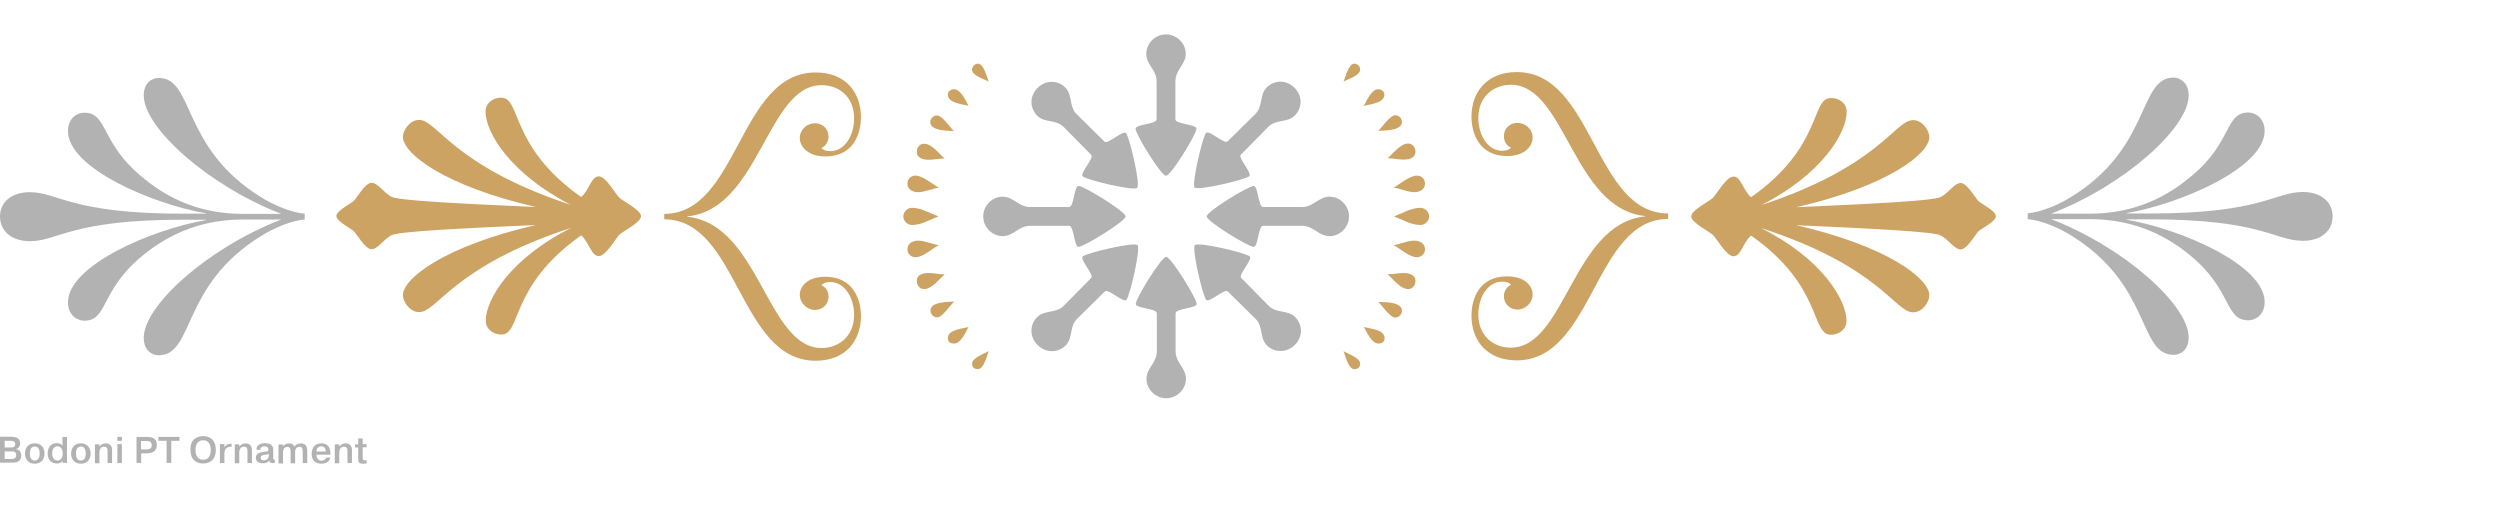 <?xml version="1.0" encoding="utf-8"?>
<!-- Generator: Adobe Illustrator 22.0.0, SVG Export Plug-In . SVG Version: 6.00 Build 0)  -->
<svg version="1.1" id="Layer_1" xmlns="http://www.w3.org/2000/svg" xmlns:xlink="http://www.w3.org/1999/xlink" x="0px" y="0px"
	 viewBox="0 0 1280 268.3" style="enable-background:new 0 0 1280 268.3;" xml:space="preserve">
<style type="text/css">
	.st0{fill:#FFFFFF;}
	.st1{fill:#B2B2B2;}
	.st2{fill:#CCA362;}
</style>
<g>
	<rect class="st0" width="1280" height="268.3"/>
	<g>
		<path class="st1" d="M133.9,101.1c5.8,3.7,15.2,7.8,22.1,8.3v3c-6.9,0.5-16.3,4.6-22.1,8.3c-41.4,25.3-34.3,61.2-52.7,61.2
			c-3.2,0-7.6-2.3-7.6-9c0-16.3,32.4-45.8,70.4-60.5h-19.8c-24.1,0-40.7,9.7-51.7,18.9c-21.2,17.5-17.2,32.9-29.4,32.9
			c-3.5,0-8.3-2.8-8.3-9.4c0-18.9,42.8-37.3,70.6-42.1v-0.2h-12c-57.3,0-63.7,11-78.2,11C6,123.4,0,118.4,0,110.8
			c0-7.4,6-12.4,15.2-12.4c14.5,0,20.9,11,78.2,11h12v-0.2c-26.9-4.6-70.6-23-70.6-42.1c0-6.7,4.8-9.4,8.3-9.4
			c12.2,0,8.3,15.4,29.4,32.7c11,9.4,27.6,19.1,51.7,19.1H144C106,94.7,73.6,65.2,73.6,48.9c0-6.7,4.4-9,7.6-9
			C99.6,39.9,92.5,75.8,133.9,101.1z"/>
		<path class="st2" d="M297.6,100.9c4.4-4.1,5.1-10.6,9-10.6c3.7,0,8.7,9.4,10.6,11c1.6,1.6,11,6.2,11,9.4s-9.4,7.8-11,9.4
			c-1.8,1.6-6.9,11-10.6,11c-3.9,0-4.6-6.4-9-10.6c-36.8,25.8-30.6,50.8-40.9,50.8c-4.1,0-8-2.8-8-7.1c0-10.8,12.6-32,43.9-47.6
			c-60.9,19.8-68.5,43.2-78,43.2c-4.8,0-8.3-5.3-8.3-8.7c0-8.5,21.2-25.1,68.1-35.9c-35.2,1.6-70.6,3.2-74.1,5.3
			c-4.4,2.5-6.9,7.1-10.1,7.1s-7.6-7.8-9-9.2s-9-5.1-9-7.8s7.6-6.4,9-7.8s5.8-9.2,9-9.2s5.8,4.6,10.1,7.1c3.5,2.1,38.9,3.7,74.1,5.3
			c-46.9-10.8-68.1-27.4-68.1-35.9c0-3.4,3.5-8.7,8.3-8.7c9.4,0,17,23.5,77.7,43.5c-31-15.9-43.7-37-43.7-47.8c0-4.4,3.9-7.1,8-7.1
			C267,50.1,260.8,75.1,297.6,100.9z"/>
		<path class="st2" d="M351.9,111c37,3.7,40.7,67.2,68.8,67.2c8.5,0,16.6-5.8,16.6-17c0-8.7-4.8-16.8-12.2-16.8
			c-2.1,0-3.4,0.5-4.6,1.6c2.3,0.9,3.7,3.2,3.7,5.8c0,4.4-3.4,6.9-6.9,6.9c-4.1,0-7.8-3.5-7.8-7.8c0-4.4,4.1-9.2,13.1-9.2
			c14,0,18.2,11.3,18.2,20.2c0,12-7.4,22.8-23.2,22.8c-39.3,0-39.6-72.4-77.5-72.4v-2.8c37.9,0,38.2-72.4,77.5-72.4
			c15.9,0,23.2,10.8,23.2,22.8c0,9-4.1,20.2-18.2,20.2c-9,0-13.1-5.1-13.1-9.4c0-4.4,3.7-7.6,7.8-7.6c3.5,0,6.9,2.5,6.9,6.9
			c0,2.5-1.4,4.8-3.7,5.8c1.1,1.1,2.5,1.6,4.6,1.6c7.4,0,12.2-8,12.2-16.8c0-11.3-8-17-16.6-17c-28.1,0-31.7,63.5-68.8,67.2V111z"/>
		<path class="st2" d="M462.5,110.8c0-2.3,2.1-4.4,4.4-4.4c4.8,0,9.2,2.8,13.6,4.4c-4.4,1.6-8.7,4.4-13.6,4.4
			C464.6,115.2,462.5,113.1,462.5,110.8z M464.6,94c0-2.3,1.8-4.1,4.1-4.1c3.7,0,8.7,4.4,12,6.2c-3.7,0.5-7.1,2.3-10.8,2.3
			C467.4,98.4,464.6,97,464.6,94z M468.7,131.7c-2.3,0-4.1-1.8-4.1-4.1c0-3,2.8-4.4,5.3-4.4c3.7,0,7.1,1.8,10.8,2.3
			C477.2,127.3,472.6,131.7,468.7,131.7z M475.6,81.8c-2.8,0-6.2-0.7-6.2-4.1c0-2.1,1.4-4.1,3.7-4.1c4.1,0,7.8,5.3,10.6,7.6
			C480.9,81.1,478.4,81.8,475.6,81.8z M473.1,148c-2.3,0-3.7-2.1-3.7-4.1c0-3.5,3.4-4.1,6.2-4.1c2.8,0,5.3,0.7,8.1,0.7
			C480.9,142.8,477.2,148,473.1,148z M476.3,62.5c0-1.8,1.6-3.4,3.4-3.4c2.8,0,6.7,6.2,8.7,8C485.3,66.9,476.3,67.1,476.3,62.5z
			 M479.8,162.5c-1.8,0-3.4-1.6-3.4-3.5c0-4.6,9-4.4,12.2-4.6C486.4,156.3,482.5,162.5,479.8,162.5z M485.3,48.5
			c0-1.8,1.6-2.8,3.2-2.8c3.5,0,6,6,7.4,8.5C492.9,53.3,485.3,52.8,485.3,48.5z M488.5,175.9c-1.8,0-3.2-0.7-3.2-2.8
			c0-4.4,7.6-4.8,10.6-5.7C494.5,169.9,492,175.9,488.5,175.9z M497.7,35.6c0-1.6,1.4-3,3-3c3,0,4.6,6.9,5.5,9.2
			C503.9,40.4,497.7,38.8,497.7,35.6z M500.7,189c-1.8,0-3-0.9-3-2.8c0-3,6.2-5.1,8.5-6.4C505.3,182.1,503.7,189,500.7,189z"/>
		<path class="st1" d="M547.4,115.6h-19.8c-6.2,0-8.5,5.3-14.3,5.3c-5.3,0-9.9-4.6-9.9-10.1s4.6-10.1,9.9-10.1c5.8,0,8,5.3,14.3,5.3
			h19.8c2.5,0,2.5-10.8,4.8-10.8c2.8,0,24.1,13.1,24.1,15.6s-21.4,15.6-24.1,15.6C549.9,126.4,549.9,115.6,547.4,115.6z M554.3,90.3
			c-1.4-1.8,6-9.4,4.4-11l-13.8-14c-4.1-4.4-9.7-2.1-13.8-6c-1.8-1.8-3-4.4-3-7.1c0-5.3,4.8-10.3,10.3-10.3c2.8,0,5.3,1.1,7.1,3
			c3.9,4.1,1.6,9.7,6,13.8l14,13.8c1.6,1.6,9.2-5.8,11-4.4c1.8,2.1,7.6,26.4,5.7,28.1C580.7,97.9,556.4,92.2,554.3,90.3z
			 M528.1,169.4c0-2.8,1.1-5.3,3-7.1c4.1-3.9,9.7-1.6,13.8-6l13.8-14c1.6-1.6-5.8-9.2-4.4-11c2.1-1.8,26.4-7.6,28.1-5.8
			c1.8,1.6-3.9,26-5.7,28.1c-1.8,1.4-9.4-6-11-4.4l-14,13.8c-4.4,4.1-2.1,9.7-6,13.8c-1.8,1.8-4.4,3-7.1,3
			C533.1,179.8,528.1,175,528.1,169.4z M581.4,65.9c0-2.3,10.8-2.3,10.8-4.8V41.8c0-6.2-5.3-8.5-5.3-14.3c0-5.3,4.6-9.9,10.1-9.9
			c5.5,0,10.1,4.6,10.1,9.9c0,5.7-5.3,8-5.3,14.3v19.3c0,2.5,10.8,2.5,10.8,4.8c0,2.8-13.1,24.1-15.6,24.1
			C594.5,90.1,581.4,68.7,581.4,65.9z M587,194c0-5.7,5.3-8,5.3-14.3v-19.3c0-2.5-10.8-2.5-10.8-4.8c0-2.8,13.1-24.1,15.6-24.1
			c2.5,0,15.6,21.4,15.6,24.1c0,2.3-10.8,2.3-10.8,4.8v19.3c0,6.2,5.3,8.5,5.3,14.3c0,5.3-4.6,9.9-10.1,9.9
			C591.6,203.9,587,199.3,587,194z M648.6,176.8c-3.9-4.1-1.6-9.7-6-13.8l-14-13.8c-1.6-1.6-9.2,5.8-11,4.4
			c-1.8-2.1-7.6-26.5-5.8-28.1c1.6-1.8,26,3.9,28.1,5.8c1.4,1.8-6,9.4-4.4,11l13.8,14c4.1,4.4,9.7,2.1,13.8,6c1.8,1.8,3,4.4,3,7.1
			c0,5.3-4.8,10.3-10.3,10.3C653,179.8,650.4,178.6,648.6,176.8z M617.5,68c1.8-1.4,9.4,6,11,4.4l14-13.8c4.4-4.1,2.1-9.7,6-13.8
			c1.8-1.8,4.4-3,7.1-3c5.3,0,10.3,4.8,10.3,10.3c0,2.8-1.2,5.3-3,7.1c-4.1,3.9-9.7,1.6-13.8,6l-13.8,14c-1.6,1.6,5.8,9.2,4.4,11
			c-2.1,1.8-26.4,7.6-28.1,5.8C610,94.5,615.7,70.1,617.5,68z M617.8,110.8c0-2.5,21.4-15.6,24.1-15.6c2.3,0,2.3,10.8,4.8,10.8h19.8
			c6.2,0,8.5-5.3,14.3-5.3c5.3,0,9.9,4.6,9.9,10.1s-4.6,10.1-9.9,10.1c-5.8,0-8.1-5.3-14.3-5.3h-19.8c-2.5,0-2.5,10.8-4.8,10.8
			C639.2,126.4,617.8,113.3,617.8,110.8z"/>
		<path class="st2" d="M693.4,32.6c1.6,0,3,1.4,3,3c0,3.2-6.2,4.8-8.5,6.2C688.8,39.5,690.5,32.6,693.4,32.6z M696.4,186.2
			c0,1.8-1.2,2.8-3,2.8c-3,0-4.6-6.9-5.5-9.2C690.2,181.2,696.4,183.2,696.4,186.2z M705.6,45.7c1.6,0,3.2,0.9,3.2,2.8
			c0,4.4-7.6,4.8-10.6,5.8C699.7,51.7,702.2,45.7,705.6,45.7z M708.9,173.1c0,2.1-1.4,2.8-3.2,2.8c-3.4,0-6-6-7.4-8.5
			C701.3,168.3,708.9,168.7,708.9,173.1z M714.4,59c1.8,0,3.4,1.6,3.4,3.4c0,4.6-9,4.4-12.2,4.6C707.7,65.2,711.6,59,714.4,59z
			 M717.8,159.1c0,1.8-1.6,3.5-3.4,3.5c-2.8,0-6.7-6.2-8.7-8C708.9,154.7,717.8,154.5,717.8,159.1z M721,73.5c2.3,0,3.7,2.1,3.7,4.1
			c0,3.5-3.4,4.1-6.2,4.1s-5.3-0.7-8.1-0.7C713.2,78.8,716.9,73.5,721,73.5z M718.5,139.8c2.8,0,6.2,0.7,6.2,4.1
			c0,2.1-1.4,4.1-3.7,4.1c-4.1,0-7.8-5.3-10.6-7.6C713.2,140.5,715.8,139.8,718.5,139.8z M713.5,96.1c3.2-1.8,8.3-6.2,12-6.2
			c2.3,0,4.1,1.8,4.1,4.1c0,3-2.8,4.4-5.3,4.4C720.6,98.4,717.1,96.5,713.5,96.1z M724.3,123.2c2.5,0,5.3,1.4,5.3,4.4
			c0,2.3-1.8,4.1-4.1,4.1c-3.9,0-8.5-4.4-12-6.2C717.1,125,720.6,123.2,724.3,123.2z M713.7,110.8c4.4-1.6,8.7-4.4,13.6-4.4
			c2.3,0,4.4,2.1,4.4,4.4s-2.1,4.4-4.4,4.4C722.4,115.2,718.1,112.4,713.7,110.8z"/>
		<path class="st2" d="M842.3,110.6c-37-3.7-40.7-67.2-68.8-67.2c-8.5,0-16.6,5.8-16.6,17c0,8.7,4.8,16.8,12.2,16.8
			c2.1,0,3.5-0.5,4.6-1.6c-2.3-0.9-3.7-3.2-3.7-5.8c0-4.4,3.4-6.9,6.9-6.9c4.1,0,7.8,3.2,7.8,7.6c0,4.4-4.1,9.4-13.1,9.4
			c-14,0-18.2-11.3-18.2-20.2c0-12,7.4-22.8,23.2-22.8c39.3,0,39.6,72.4,77.5,72.4v2.8c-37.9,0-38.2,72.4-77.5,72.4
			c-15.9,0-23.2-10.8-23.2-22.8c0-9,4.1-20.2,18.2-20.2c9,0,13.1,4.8,13.1,9.2c0,4.4-3.7,7.8-7.8,7.8c-3.4,0-6.9-2.5-6.9-6.9
			c0-2.5,1.4-4.8,3.7-5.8c-1.2-1.2-2.5-1.6-4.6-1.6c-7.4,0-12.2,8-12.2,16.8c0,11.3,8.1,17,16.6,17c28.1,0,31.7-63.5,68.8-67.2
			V110.6z"/>
		<path class="st2" d="M945.5,57.2c0,10.8-12.6,32-43.7,47.8c60.7-20,68.3-43.5,77.7-43.5c4.8,0,8.3,5.3,8.3,8.7
			c0,8.5-21.2,25.1-68.1,35.9c35.2-1.6,70.6-3.2,74.1-5.3c4.4-2.5,6.9-7.1,10.1-7.1c3.2,0,7.6,7.8,9,9.2c1.4,1.4,9,5.1,9,7.8
			s-7.6,6.4-9,7.8c-1.4,1.4-5.8,9.2-9,9.2c-3.2,0-5.8-4.6-10.1-7.1c-3.4-2.1-38.9-3.7-74.1-5.3c46.9,10.8,68.1,27.4,68.1,35.9
			c0,3.5-3.5,8.7-8.3,8.7c-9.4,0-17-23.5-78-43.2c31.3,15.6,43.9,36.8,43.9,47.6c0,4.4-3.9,7.1-8,7.1c-10.3,0-4.1-25.1-40.9-50.8
			c-4.4,4.1-5.1,10.6-9,10.6c-3.7,0-8.7-9.4-10.6-11c-1.6-1.6-11-6.2-11-9.4s9.4-7.8,11-9.4c1.8-1.6,6.9-11,10.6-11
			c3.9,0,4.6,6.4,9,10.6c36.8-25.8,30.6-50.8,40.9-50.8C941.6,50.1,945.5,52.8,945.5,57.2z"/>
		<path class="st1" d="M1120.6,48.9c0,16.3-32.4,45.8-70.4,60.5h19.8c24.2,0,40.7-9.7,51.8-19.1c21.2-17.2,17.2-32.7,29.4-32.7
			c3.4,0,8.3,2.8,8.3,9.4c0,19.1-43.7,37.5-70.6,42.1v0.2h12c57.3,0,63.7-11,78.2-11c9.2,0,15.2,5.1,15.2,12.4
			c0,7.6-6,12.6-15.2,12.6c-14.5,0-20.9-11-78.2-11h-12v0.2c27.8,4.8,70.6,23.2,70.6,42.1c0,6.7-4.8,9.4-8.3,9.4
			c-12.2,0-8.3-15.4-29.4-32.9c-11-9.2-27.6-18.9-51.8-18.9h-19.8c37.9,14.7,70.4,44.2,70.4,60.5c0,6.7-4.4,9-7.6,9
			c-18.4,0-11.3-35.9-52.7-61.2c-5.8-3.7-15.2-7.8-22.1-8.3v-3c6.9-0.5,16.3-4.6,22.1-8.3c41.4-25.3,34.3-61.2,52.7-61.2
			C1116.2,39.9,1120.6,42.2,1120.6,48.9z"/>
	</g>
	<g>
		<path class="st1" d="M6.3,223.7c3.4,0,4,1.9,4,3.4s-0.9,2.6-2.2,2.8v0c1.1,0.2,2.8,1,2.8,3.3c0,3.4-2.9,3.7-4.9,3.7H0v-13.3H6.3z
			 M2.4,229.1h3.2c1.3,0,2.2-0.4,2.2-1.6c0-1.8-1.7-1.8-2.2-1.8H2.4V229.1z M2.4,235h3.3c1.5,0,2.6-0.4,2.6-2c0-1.8-1.5-1.9-2.5-1.9
			H2.4V235z"/>
		<path class="st1" d="M17.8,227c4.1,0,5,3.3,5,5.2c0,1.9-0.9,5.2-5,5.2c-4.1,0-5-3.3-5-5.2C12.8,230.3,13.7,227,17.8,227z
			 M17.8,235.8c0.8,0,2.5-0.3,2.5-3.6s-1.7-3.6-2.5-3.6s-2.5,0.3-2.5,3.6S16.9,235.8,17.8,235.8z"/>
		<path class="st1" d="M34.3,223.7V237h-2.1v-1h0c-0.9,1.1-2.3,1.3-3.1,1.3c-2.3,0-4.7-1.4-4.7-5.1c0-2.7,1.3-5.3,4.6-5.3
			c0.3,0,2.3,0,3,1.4v-4.6H34.3z M29.5,235.8c1.6,0,2.6-1.5,2.6-3.6c0-3.1-1.7-3.7-2.7-3.7c-1.4,0-2.7,1-2.7,3.7
			C26.8,235.5,28.7,235.8,29.5,235.8z"/>
		<path class="st1" d="M41.4,227c4.1,0,5,3.3,5,5.2c0,1.9-0.9,5.2-5,5.2c-4.1,0-5-3.3-5-5.2C36.5,230.3,37.3,227,41.4,227z
			 M41.4,235.8c0.8,0,2.5-0.3,2.5-3.6s-1.7-3.6-2.5-3.6s-2.5,0.3-2.5,3.6S40.6,235.8,41.4,235.8z"/>
		<path class="st1" d="M50.9,227.4v1.3c0.7-1.1,2.1-1.7,3.2-1.7c3.3,0,3.3,2.9,3.3,3.6v6.5h-2.3v-5.7c0-1.2,0-2.7-1.8-2.7
			c-0.6,0-2.4,0.2-2.4,3.1v5.4h-2.3v-9.7H50.9z"/>
		<path class="st1" d="M60.1,223.7h2.3v2h-2.3V223.7z M62.4,227.4v9.7h-2.3v-9.7H62.4z"/>
		<path class="st1" d="M75.1,223.7c2.1,0,5.2,0.3,5.2,4.1c0,2.4-1.3,4.3-5.2,4.3h-2.8v4.9h-2.4v-13.3H75.1z M72.2,230.1h2.8
			c1.1,0,2.7-0.2,2.7-2.1c0-2.1-1.7-2.2-2.7-2.2h-2.8V230.1z"/>
		<path class="st1" d="M81.1,225.7v-2h10.8v2h-4.2V237h-2.4v-11.3H81.1z"/>
		<path class="st1" d="M104,223.3c1.2,0,6.5,0.2,6.5,7c0,6.9-5.4,7-6.5,7c-1.2,0-6.5-0.2-6.5-7C97.4,223.5,102.8,223.3,104,223.3z
			 M104,235.4c3.3,0,3.9-3,3.9-5s-0.6-5-3.9-5c-3.3,0-3.9,3-3.9,5S100.7,235.4,104,235.4z"/>
		<path class="st1" d="M118.6,228.7c-3-0.1-3.6,1.7-3.7,3.1c0,0.3,0,0.6,0,1v4.3h-2.3v-9.7h2.3v1.8h0c0.6-1.6,2.2-2,3.3-2h0.4V228.7
			z"/>
		<path class="st1" d="M122.5,227.4v1.3c0.7-1.1,2.1-1.7,3.2-1.7c3.3,0,3.3,2.9,3.3,3.6v6.5h-2.3v-5.7c0-1.2,0-2.7-1.8-2.7
			c-0.6,0-2.4,0.2-2.4,3.1v5.4h-2.3v-9.7H122.5z"/>
		<path class="st1" d="M131.3,230.3c0-1.8,1.2-3.4,4.4-3.4c3.9,0,4.2,2.3,4.2,3.4v3.9c0,0.9,0,1.2,0.8,1.2v1.6c-0.6,0-0.8,0.1-1,0.1
			c-0.6,0-1.7-0.1-1.9-1.3c-0.8,1.1-1.9,1.4-3.2,1.4c-3.3,0-3.6-2-3.6-2.8c0-2,1.8-2.6,2.2-2.7c0.7-0.2,1.4-0.2,2.2-0.4
			c0.3,0,0.6-0.1,0.9-0.1c0.8-0.1,1.1-0.1,1.1-1c0-1.5-1.1-1.7-1.9-1.7c-1.7,0-2.3,0.9-2.2,1.8H131.3z M137.6,232.4
			c-0.2,0.2-0.6,0.3-1.6,0.4c-1.6,0.2-2.5,0.3-2.5,1.6c0,0.7,0.4,1.3,1.5,1.3c1.1,0,2.7-0.5,2.7-3V232.4z"/>
		<path class="st1" d="M145,227.4v1.2c0.6-1.1,1.9-1.6,3-1.6c1.3,0,2.2,0.4,2.7,1.7c0.7-1.1,2-1.7,3.4-1.7c2.9,0,3.2,2.3,3.2,4v6.1
			h-2.3v-5.9c0-1.2-0.2-2.5-1.7-2.5c-1,0-2.2,0.7-2.2,2.8v5.7h-2.3v-5.9c0-1.2-0.2-2.5-1.7-2.5c-1,0-2.2,0.7-2.2,2.8v5.7h-2.3v-9.7
			H145z"/>
		<path class="st1" d="M169.1,234.2c-0.2,1.3-1.2,3.2-4.6,3.2c-1,0-4.9-0.2-4.9-5c0-3.2,1.6-5.4,4.9-5.4c4.2,0,4.6,3.3,4.7,5.2
			c0,0.2,0,0.4,0,0.6H162c0,1.2,0.6,3.1,2.7,3.1c1,0,2.1-0.6,2.2-1.6H169.1z M166.8,231.2c0-0.9-0.3-2.7-2.3-2.7
			c-1.8,0-2.5,1.4-2.5,2.7H166.8z"/>
		<path class="st1" d="M173.7,227.4v1.3c0.7-1.1,2.1-1.7,3.2-1.7c3.3,0,3.3,2.9,3.3,3.6v6.5h-2.3v-5.7c0-1.2,0-2.7-1.8-2.7
			c-0.6,0-2.4,0.2-2.4,3.1v5.4h-2.3v-9.7H173.7z"/>
		<path class="st1" d="M183.4,227.4v-2.9h2.3v2.9h2v1.6h-2v5.5c0,0.6,0,1.2,1.1,1.2c0.4,0,0.6,0,0.9-0.1v1.6
			c-0.6,0.2-1.2,0.2-1.9,0.2c-2.4,0-2.4-1.4-2.4-2.1v-6.2h-1.6v-1.6H183.4z"/>
	</g>
</g>
</svg>
